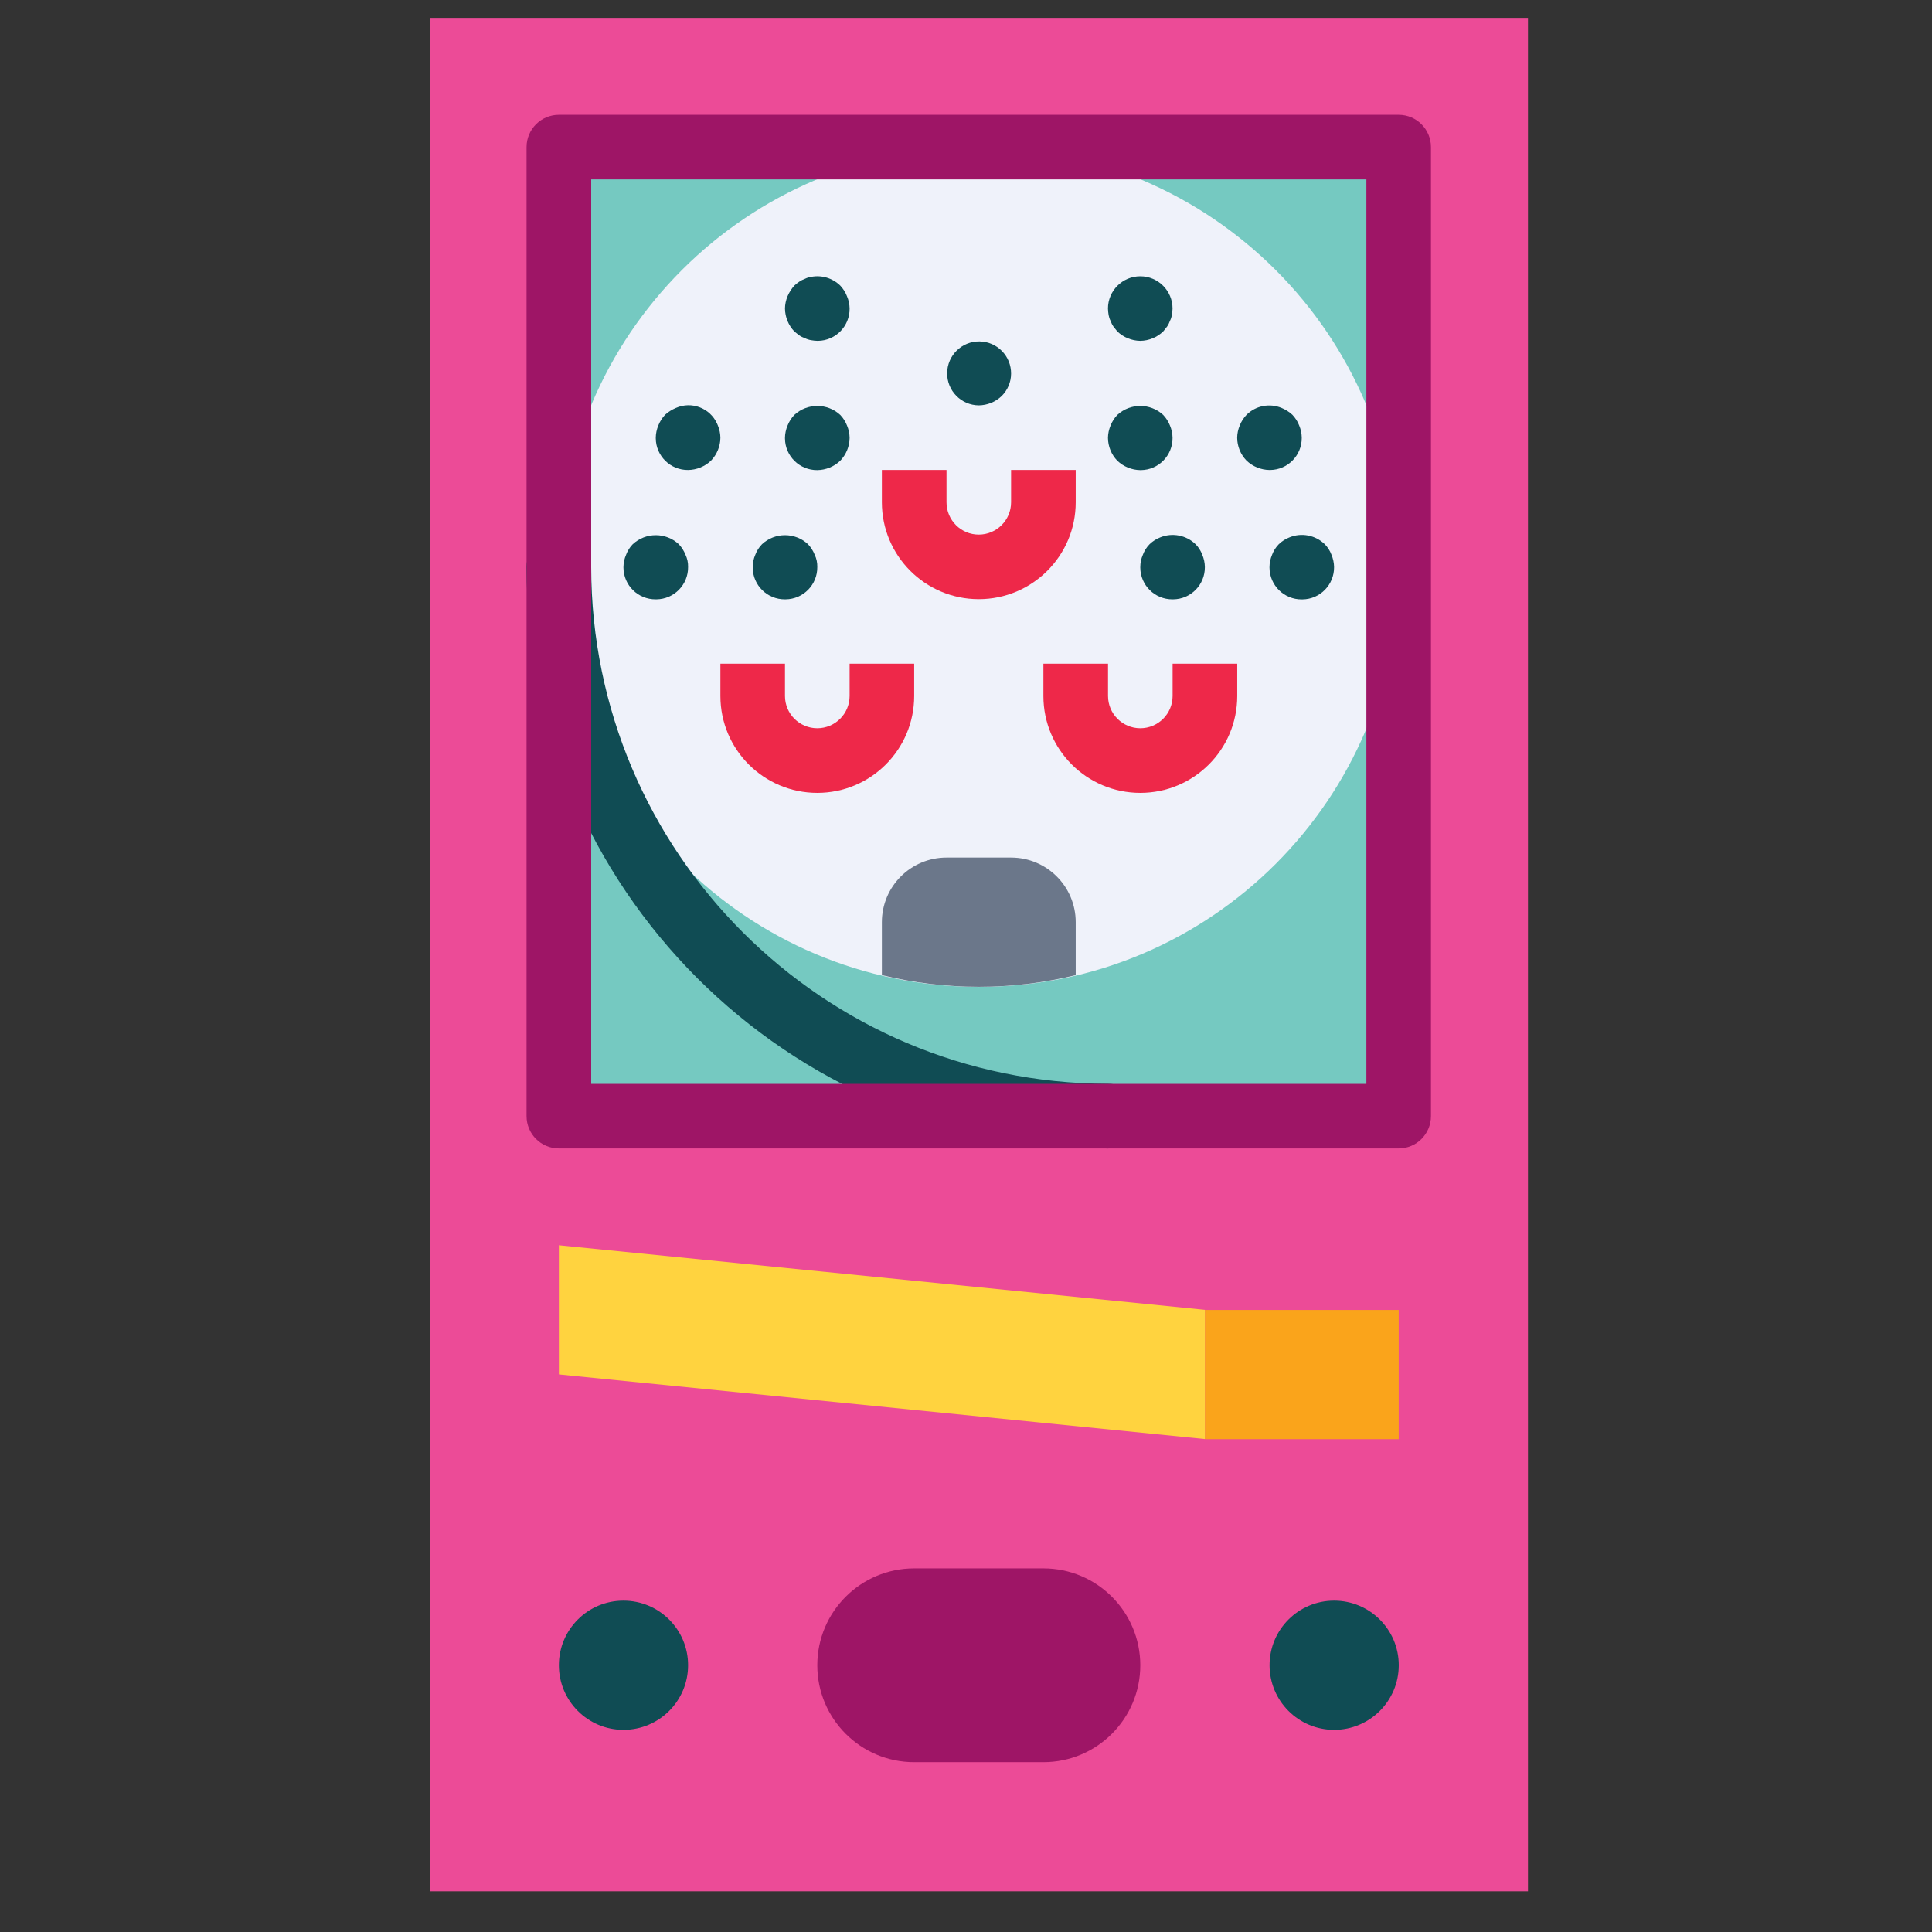 <svg width="33" height="33" viewBox="0 0 33 33" fill="none" xmlns="http://www.w3.org/2000/svg">
<rect x="0" y="0" width="33" height="33" fill="#333333" stroke="none"/>
<g clip-path="url(#clip0_836_12852)">
<path d="M7.34 0.305H26.099V32.305H7.34V0.305Z" fill="#EC4B97"/>
<path d="M9.546 2.512H23.891V19.063H9.546V2.512Z" fill="#75C9C1"/>
<path d="M16.718 16.857C20.68 16.857 23.891 13.645 23.891 9.684C23.891 5.723 20.68 2.512 16.718 2.512C12.757 2.512 9.546 5.723 9.546 9.684C9.546 13.645 12.757 16.857 16.718 16.857Z" fill="#EFF2FA"/>
<path d="M20.581 22.375H23.891V24.582H20.581V22.375Z" fill="#FAA41B"/>
<path d="M20.58 22.373L9.546 21.27V23.476L20.58 24.58V22.373Z" fill="#FFD33F"/>
<path d="M15.615 26.789H17.822C18.736 26.789 19.477 27.53 19.477 28.444C19.477 29.358 18.736 30.099 17.822 30.099H15.615C14.701 30.099 13.96 29.358 13.96 28.444C13.96 27.53 14.701 26.789 15.615 26.789Z" fill="#9E1566"/>
<path d="M22.788 29.547C23.397 29.547 23.892 29.053 23.892 28.443C23.892 27.834 23.397 27.34 22.788 27.34C22.179 27.34 21.685 27.834 21.685 28.443C21.685 29.053 22.179 29.547 22.788 29.547Z" fill="#104C54"/>
<path d="M13.96 13.543C13.046 13.543 12.305 12.802 12.305 11.888V11.336H13.408V11.888C13.408 12.192 13.655 12.439 13.96 12.439C14.264 12.439 14.512 12.192 14.512 11.888V11.336H15.615V11.888C15.615 12.802 14.874 13.543 13.96 13.543Z" fill="#EE2849"/>
<path d="M19.477 13.543C18.563 13.543 17.822 12.802 17.822 11.888V11.336H18.926V11.888C18.926 12.192 19.173 12.439 19.477 12.439C19.782 12.439 20.029 12.192 20.029 11.888V11.336H21.133V11.888C21.133 12.802 20.392 13.543 19.477 13.543Z" fill="#EE2849"/>
<path d="M16.718 10.234C15.804 10.234 15.063 9.493 15.063 8.579V8.027H16.167V8.579C16.167 8.884 16.414 9.131 16.718 9.131C17.023 9.131 17.27 8.884 17.27 8.579V8.027H18.374V8.579C18.374 9.493 17.633 10.234 16.718 10.234Z" fill="#EE2849"/>
<path d="M11.753 8.028C11.451 8.031 11.204 7.789 11.201 7.487C11.201 7.483 11.201 7.48 11.201 7.476C11.202 7.404 11.217 7.333 11.245 7.266C11.272 7.199 11.311 7.137 11.361 7.084C11.415 7.036 11.476 6.997 11.543 6.969C11.812 6.848 12.129 6.969 12.249 7.238C12.253 7.247 12.257 7.257 12.261 7.266C12.289 7.333 12.304 7.404 12.305 7.476C12.304 7.622 12.246 7.763 12.145 7.868C12.039 7.969 11.899 8.026 11.753 8.028Z" fill="#104C54"/>
<path d="M13.96 8.03C13.658 8.033 13.411 7.791 13.408 7.49C13.408 7.486 13.408 7.482 13.408 7.478C13.409 7.406 13.424 7.335 13.452 7.269C13.479 7.201 13.518 7.139 13.568 7.087C13.79 6.883 14.13 6.883 14.352 7.087C14.402 7.139 14.441 7.201 14.468 7.269C14.496 7.335 14.511 7.406 14.512 7.478C14.511 7.625 14.453 7.765 14.352 7.87C14.246 7.971 14.106 8.028 13.96 8.03Z" fill="#104C54"/>
<path d="M13.96 5.822C13.925 5.821 13.89 5.817 13.855 5.811C13.819 5.805 13.783 5.794 13.75 5.777C13.715 5.765 13.682 5.749 13.651 5.728L13.568 5.662C13.467 5.556 13.41 5.416 13.408 5.27C13.409 5.198 13.424 5.127 13.452 5.06C13.48 4.993 13.52 4.932 13.568 4.878C13.594 4.854 13.622 4.832 13.651 4.812C13.682 4.791 13.715 4.774 13.75 4.762C13.783 4.745 13.819 4.734 13.855 4.729C14.035 4.694 14.221 4.75 14.352 4.878C14.402 4.931 14.441 4.993 14.467 5.06C14.496 5.127 14.511 5.198 14.512 5.27C14.515 5.572 14.273 5.819 13.971 5.822C13.967 5.822 13.964 5.822 13.96 5.822Z" fill="#104C54"/>
<path d="M21.684 8.028C21.538 8.026 21.398 7.969 21.292 7.868C21.19 7.763 21.133 7.623 21.132 7.477C21.133 7.404 21.148 7.333 21.176 7.267C21.203 7.199 21.242 7.138 21.292 7.085C21.451 6.928 21.688 6.883 21.893 6.969C21.96 6.997 22.022 7.036 22.075 7.085C22.125 7.138 22.165 7.199 22.191 7.267C22.219 7.333 22.234 7.404 22.235 7.477C22.238 7.778 21.996 8.025 21.695 8.028C21.691 8.028 21.687 8.028 21.684 8.028Z" fill="#104C54"/>
<path d="M19.477 8.03C19.331 8.028 19.191 7.971 19.085 7.87C18.983 7.765 18.926 7.625 18.925 7.478C18.926 7.406 18.941 7.335 18.969 7.269C18.996 7.201 19.035 7.139 19.085 7.087C19.306 6.883 19.647 6.883 19.868 7.087C19.918 7.139 19.957 7.201 19.984 7.269C20.012 7.335 20.027 7.406 20.028 7.478C20.031 7.78 19.789 8.027 19.488 8.03C19.484 8.03 19.48 8.03 19.477 8.03Z" fill="#104C54"/>
<path d="M19.477 5.822C19.331 5.82 19.191 5.763 19.085 5.662L19.019 5.579C18.998 5.549 18.981 5.515 18.969 5.48C18.953 5.449 18.942 5.415 18.936 5.381C18.93 5.344 18.926 5.307 18.925 5.27C18.925 4.966 19.172 4.719 19.477 4.719C19.781 4.719 20.028 4.966 20.028 5.27C20.027 5.307 20.023 5.344 20.017 5.381C20.011 5.415 20 5.449 19.984 5.48C19.972 5.515 19.955 5.549 19.934 5.579L19.868 5.662C19.762 5.763 19.623 5.82 19.477 5.822Z" fill="#104C54"/>
<path d="M16.718 6.924C16.417 6.921 16.175 6.674 16.178 6.373C16.181 6.071 16.428 5.829 16.729 5.832C17.031 5.835 17.273 6.082 17.27 6.384C17.269 6.527 17.211 6.663 17.11 6.764C17.005 6.865 16.865 6.922 16.718 6.924Z" fill="#104C54"/>
<path d="M11.201 10.237C10.899 10.24 10.652 9.998 10.649 9.697C10.649 9.693 10.649 9.689 10.649 9.685C10.65 9.613 10.665 9.542 10.694 9.476C10.719 9.408 10.758 9.346 10.809 9.294C11.031 9.09 11.372 9.09 11.593 9.294C11.643 9.346 11.682 9.408 11.709 9.476C11.74 9.541 11.755 9.613 11.753 9.685C11.756 9.987 11.514 10.234 11.212 10.237C11.209 10.237 11.205 10.237 11.201 10.237Z" fill="#104C54"/>
<path d="M13.408 10.237C13.107 10.24 12.86 9.998 12.857 9.697C12.856 9.693 12.856 9.689 12.857 9.685C12.857 9.613 12.872 9.542 12.901 9.476C12.926 9.408 12.966 9.346 13.017 9.294C13.238 9.09 13.579 9.09 13.8 9.294C13.85 9.346 13.889 9.408 13.916 9.476C13.947 9.541 13.962 9.613 13.96 9.685C13.963 9.987 13.721 10.234 13.419 10.237C13.416 10.237 13.412 10.237 13.408 10.237Z" fill="#104C54"/>
<path d="M20.028 10.237C19.727 10.24 19.48 9.998 19.477 9.697C19.477 9.693 19.477 9.689 19.477 9.685C19.477 9.613 19.492 9.542 19.521 9.476C19.546 9.408 19.586 9.345 19.637 9.294C19.689 9.244 19.751 9.205 19.819 9.178C20.024 9.095 20.26 9.14 20.42 9.294C20.471 9.345 20.511 9.408 20.536 9.476C20.564 9.542 20.579 9.613 20.58 9.685C20.583 9.987 20.341 10.234 20.039 10.237C20.036 10.237 20.032 10.237 20.028 10.237Z" fill="#104C54"/>
<path d="M22.235 10.238C21.934 10.241 21.687 9.999 21.684 9.697C21.684 9.693 21.684 9.69 21.684 9.686C21.684 9.614 21.7 9.543 21.728 9.476C21.753 9.408 21.793 9.346 21.844 9.294C21.896 9.244 21.958 9.205 22.026 9.178C22.231 9.094 22.467 9.14 22.627 9.294C22.678 9.346 22.718 9.408 22.743 9.476C22.771 9.543 22.786 9.614 22.787 9.686C22.79 9.987 22.548 10.235 22.247 10.238C22.243 10.238 22.239 10.238 22.235 10.238Z" fill="#104C54"/>
<path d="M10.649 29.547C11.259 29.547 11.753 29.053 11.753 28.443C11.753 27.834 11.259 27.34 10.649 27.34C10.04 27.34 9.546 27.834 9.546 28.443C9.546 29.053 10.04 29.547 10.649 29.547Z" fill="#104C54"/>
<path d="M18.925 19.616C13.443 19.609 9.001 15.167 8.994 9.685C8.994 9.38 9.241 9.133 9.546 9.133C9.851 9.133 10.098 9.38 10.098 9.685C10.103 14.557 14.052 18.506 18.925 18.512C19.23 18.512 19.477 18.759 19.477 19.064C19.477 19.369 19.23 19.616 18.925 19.616Z" fill="#104C54"/>
<path d="M18.374 15.752C18.374 15.142 17.88 14.648 17.27 14.648H16.167C15.557 14.648 15.063 15.142 15.063 15.752V16.656C16.151 16.922 17.286 16.922 18.374 16.656V15.752Z" fill="#6B778A"/>
<path d="M23.891 19.616H9.546C9.241 19.616 8.994 19.369 8.994 19.064V2.513C8.994 2.208 9.241 1.961 9.546 1.961H23.891C24.195 1.961 24.442 2.208 24.442 2.513V19.064C24.442 19.369 24.195 19.616 23.891 19.616ZM10.098 18.513H23.339V3.064H10.098V18.513Z" fill="#9E1566"/>
</g>
<defs>
<clipPath id="clip0_836_12852">
<rect width="32" height="32" fill="white" transform="translate(0.719 0.305)"/>
</clipPath>
</defs>
</svg>

